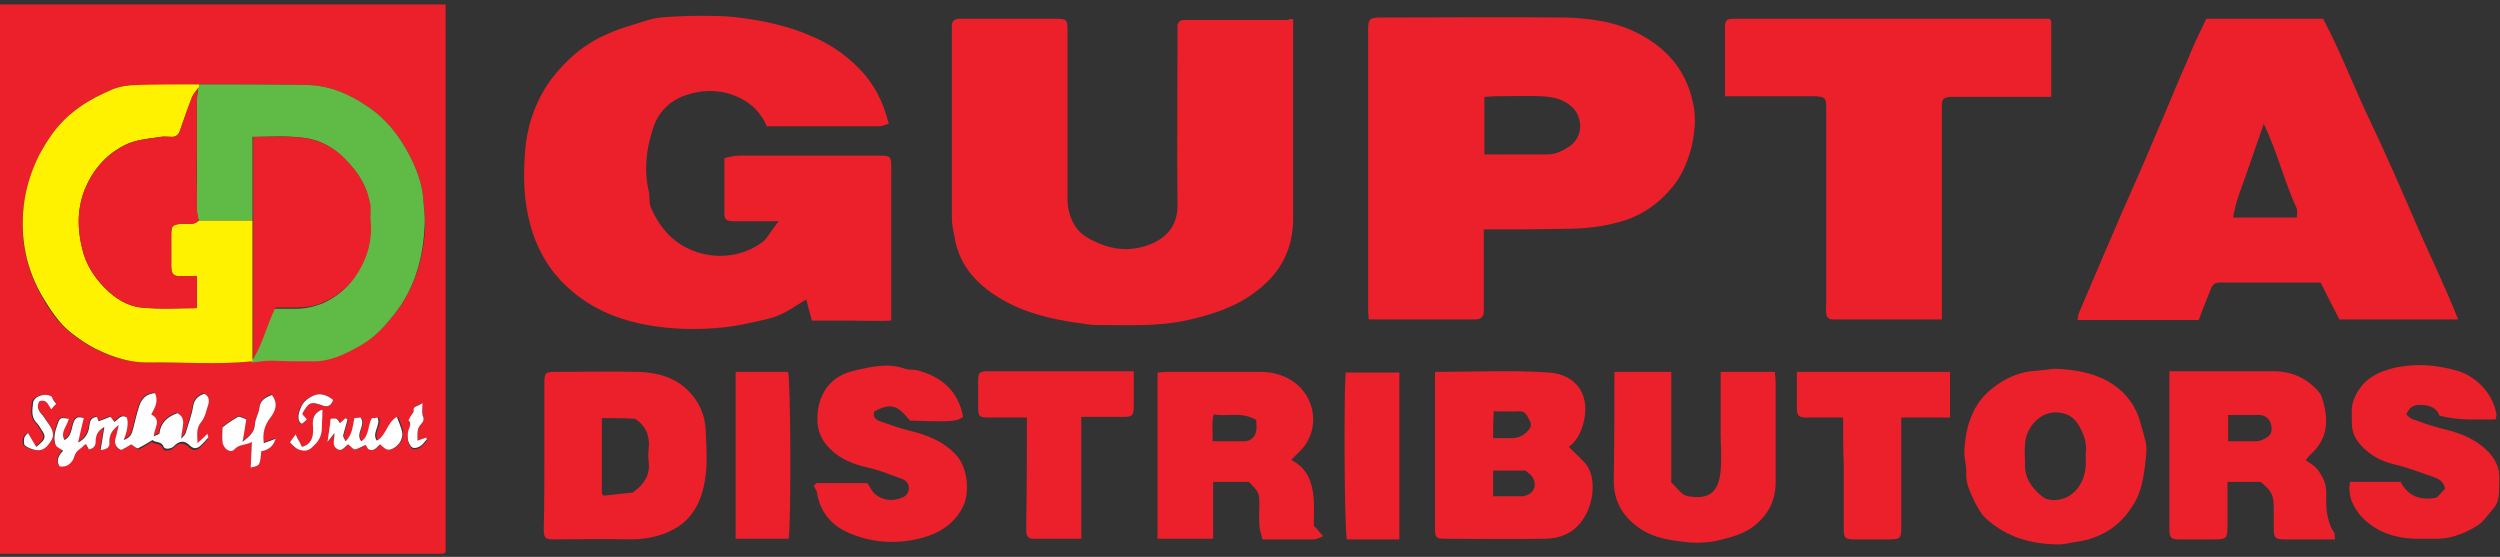 <?xml version="1.0" encoding="utf-8"?>
<!-- Generator: Adobe Illustrator 24.1.2, SVG Export Plug-In . SVG Version: 6.00 Build 0)  -->
<svg version="1.1" id="Layer_1" xmlns="http://www.w3.org/2000/svg" xmlns:xlink="http://www.w3.org/1999/xlink" x="0px" y="0px"
	 viewBox="0 0 400 89.1" style="enable-background:new 0 0 400 89.1;" xml:space="preserve">
<rect x="0" y="0" width="400" height="89.1" fill="#333333" stroke="none"/>
<style type="text/css">
	.st0{fill:#EC202A;}
	.st1{fill:#60BB46;}
	.st2{fill:#FFF200;}
	.st3{fill:#FFFFFF;}
</style>
<g>
	<path class="st0" d="M71.3,0.7c-24,0-47.8,0-71.3,0c0,29.3,0,58.5,0,87.9c0.6,0,0.9,0,1.3,0c23.2,0,46.4,0,69.6,0
		c0.1,0,0.1-0.1,0.2-0.1c0.1,0,0.1-0.1,0.2-0.2C71.3,59.2,71.3,30,71.3,0.7z M7.4,71.3c-0.8,0.9-1.7,1-3.3,0.2
		c-0.1-0.1-0.2-0.2-0.4-0.3c-0.1-0.7-0.2-1.4,0.6-1.9c0.4,0.7,0.8,1.4,1.3,2.2c0.4-0.3,0.6-0.5,0.8-0.7c0.6-0.5,0.7-1.1,0.2-1.8
		c-0.3-0.4-0.5-0.9-0.9-1.3c-1-1-0.7-2.2-0.6-3.3c0.2-1.1,2.1-1.6,3-0.9c0.3,0.2,0.5,0.6,0.9,1c-0.4,0.4-0.6,0.6-0.8,0.9
		c-0.5-0.7-0.7-1.7-1.9-1.3c-0.4,0.7-0.3,1.3,0.3,2c0.4,0.4,0.7,1,1.1,1.5C8.6,69.2,8.6,70,7.4,71.3z M31.5,71.2
		c0.7-0.6,1.1-1,1.6-1.5c0,0.3,0.2,0.5,0.1,0.6c-0.3,0.4-0.7,0.8-1.1,1.2c-0.6,0.6-1.2,0.7-1.8,0.1c-0.9-0.9-1.7-0.8-2.6,0.1
		c-0.5,0.5-1.5,0.5-1.6,0.1c-0.4-1-1.3-0.6-1.8-1.1c-0.7,0.4-1.4,0.9-2.1,1.2C22,72,21.5,71.4,21,71.1c-0.5,0.3-1,0.6-1.6,0.9
		c-0.2-0.1-0.4-0.2-0.6-0.4c-0.6-0.6-0.4-1.3-0.2-1.9c0.1-0.4,0.2-0.8,0.4-1.7c-1.2,0.9-1.5,1.7-1.5,2.7c0,0.7-0.4,1.1-1.5,1.2
		c0.2-1.3,0.4-2.4,0.6-3.7c-1.1,0.6-1.4,1.4-1.4,2.4c0,0.7-0.4,1.1-1.1,1.2c-0.1-0.3-0.3-0.5-0.4-0.8c-0.1,0-0.3,0-0.3,0.1
		c-0.5,0.6-1.3,0.8-1.6,1.8c-0.2,0.8-1,1.9-2.4,1.6c-0.6-1.1,0-1.8,0.6-2.5c-0.4-0.3-1-0.5-1.2-0.9c-0.4-1.1-0.1-2.2,0.3-3.3
		c0.4-1.1,0.4-1.1,1.8-0.9c-0.2,1.1-1.4,2.1-0.7,3.4c1.2-0.6,1.1-1.9,1.5-2.9c0.3-0.7,0.7-0.9,1.6-0.6c-0.3,1.2-0.6,2.5-0.9,3.9
		c1.2-0.6,1.7-1.6,1.8-2.7c0.1-0.8,0.3-1.3,1.2-1.4c0.1,0.3,0.2,0.6,0.3,0.7c0.6-0.2,1.2-0.5,1.8-0.7c0.2,0,0.4,0.5,0.7,0.8
		c0.6-0.3,1-1.3,2-0.7c0.3,1.1,0,2.3-0.5,3.6c1.1-0.4,1.3-1,1.5-1.8c0.3-1.2,0.6-2.5,1-3.7c0.4-1.2,1.2-1.9,2.5-2
		c0.6,1.3,0,2.3-0.6,3.4c1.7,0.9,0.5,2.1,0.4,3.5c0.4-0.2,0.8-0.3,0.9-0.4c0.2-1.7,1.2-2.7,2.9-3.3c1.6,0.9,0.6,2.4,0.6,4.1
		c0.4-0.5,0.6-0.6,0.7-0.9c0.4-1.4,1-2.9,1.2-4.3c0.2-1.2,0.9-1.7,1.8-2c0.8,0.4,0.8,1.2,0.6,1.8c-0.3,0.9-0.5,2-1.1,2.7
		C31.2,68.8,31.5,69.8,31.5,71.2z M23.4,58c-2.7,0-5.3-0.8-7.8-2c-1.7-0.8-3.1-1.8-4.5-2.9c-1.7-1.4-3.1-3.3-4.2-5.3
		c-2.7-4.6-3.8-9.6-3.1-14.9c0.5-4.1,2.1-7.9,4.5-11.4c2.5-3.5,5.9-5.6,9.7-7.2c1.2-0.5,2.6-0.7,4-0.7c3.3,0,6.6,0,9.9-0.1
		c0-0.2,0-0.5,0-0.9c0,0.4,0,0.7,0,0.9c5.8,0,11.6,0,17.4,0.1c3.5,0.1,6.6,1.5,9.6,3.5c3,2,5.1,4.8,6.7,7.9c1,2,1.9,4.2,2.1,6.6
		c0.1,1.7,0.4,3.3,0.3,5c-0.3,5.3-1.9,10.1-5.4,14.3C61.2,52.5,59.8,54,58,55c-2.6,1.5-5.2,2.8-8.3,2.6c-1-0.1-2,0-3,0
		c-1.5,0-3.1-0.2-4.6,0c-0.6,0.1-1.1,0.1-1.7,0.2c0,0.3,0,0.7,0,1.1c0-0.4,0-0.8,0-1.1C34.7,58.4,29.1,57.9,23.4,58z M41.8,72.1
		c-0.2,2.3-0.2,2.3-1.7,2.6c0.1-1.3,0.1-2.6,0.2-4.1c-1,0.6-2,0.3-2.8,1.2c-0.6,0.7-1.8-0.1-1.9-1.2c-0.1-0.7,0-1.4,0-2.3
		c0.7-0.6,1.6-1.2,2.5-1.7c0.2-0.1,0.8,0.2,1.3,0.4c-0.2,1.1-0.3,2.2-0.6,3.6c1.1-0.9,1.9-1.5,2-2.8c0-0.9,0.6-1.7,0.7-2.6
		c0.1-1.2,0.8-1.7,1.9-2.1c1.1,1.4,0.5,2.7-0.3,3.7c-0.9,1.2-1.2,2.4-1,4c0.6-0.2,1.1-0.4,1.9-0.7C43.7,71.5,42.9,72,41.8,72.1z
		 M51.4,68.3c0,1-0.3,1.8-0.9,2.5c-0.6,0.6-1.1,1.3-2.1,1.2c-0.9-0.1-0.9,0-2-1.2c0.2-0.4,0.5-0.7,0.9-1.3c0.2,0.4,0.3,0.7,0.5,1
		c0.2,0.3,0.3,0.6,0.5,1c1.5-0.4,1.8-1.5,1.8-2.8c-0.1-1.2-0.2-2.3,1.1-3c0.1-0.1,0.3-0.1,0.4-0.1C51.5,66.4,51.4,67.4,51.4,68.3z
		 M51.3,64.8c-1.7-0.6-2-0.4-3,1.3c0,0.1,0,0.1,0,0.2c0.2,0.2,0.4,0.5,0.7,0.8c-0.3,0.3-0.5,0.5-0.8,0.7c-0.7-0.3-0.7-1.4-0.2-2.5
		c0.4-1.1,1.3-1.7,2.3-2.1c1-0.3,2.1-0.1,2.9,0.8C52.9,65,52.4,65.2,51.3,64.8z M64.4,70c-0.2,0.8-0.7,1.4-1.5,1.8
		c-1,0.5-1.4-0.3-2-0.7c-0.5,0.4-0.9,1.2-1.8,0.8c-0.2-0.1-0.3-0.5-0.5-0.7c-0.6,0.2-1.1,0.6-1.7,0.7c-0.3,0-0.7-0.5-1.1-0.8
		c-0.5,0.3-1,1.3-1.8,0.7c-0.9-0.6-0.3-1.6-0.4-2.5c-0.3,0.4-0.6,0.8-1.1,1.4c0.2-1.4,0.4-2.6,0.5-3.7c1-0.1,1-0.1,1.5,0.7
		c0.3-0.3,0.6-0.5,0.9-0.8c0.1,0.1,0.3,0.2,0.3,0.2c-0.2,0.9-0.5,1.7-0.7,2.6c0,0.2,0.2,0.5,0.4,0.9c1.1-1.1,1.1-2.3,1.4-3.7
		c0.3,0,0.7-0.1,1-0.1c0.9,1.3-0.9,2.5,0.1,3.8c1.3-0.9,1-2.5,1.8-3.7c0.3,0,0.6,0,0.9-0.1c0.6,1.2-1,2.5-0.1,3.7
		c1.5-0.8,1.6-2.9,3.2-3.8c0.3,0.8,0.6,1.5,0.8,2.2C64.5,69.2,64.4,69.7,64.4,70z M68.3,70.5c-0.4,0.4-0.7,0.9-1.1,1.1
		c-0.3,0.2-0.9,0.4-1.2,0.2c-0.3-0.1-0.6-0.7-0.7-1.1c-0.1-0.6-0.1-1.3,0.1-1.8c0.2-0.5,0.4-0.9,0-1.4c-0.1-0.1,0.2-0.4,0.3-0.7
		c0.2-0.3,0.5-0.6,0.5-0.9c-0.1-1,0.8-1,1.4-1.4c0,0.8-0.1,1.4,0,1.9c0.2,0.5,0.3,0.8-0.1,1.3c-0.8,0.9-0.7,1.2-0.7,2.8
		c0.5-0.2,0.9-0.3,1.4-0.5C68.3,70.3,68.4,70.4,68.3,70.5z"/>
	<path class="st0" d="M124.6,35.4c-2.4,0-4.2,0-6,0c-0.5,0-0.9,0-1.4,0c-1.1-0.1-1.3-0.3-1.3-1.4c0-2.8,0-5.7,0-8.7
		c0.8-0.2,1.6-0.4,2.4-0.4c7.5,0,15,0,22.4,0c1.7,0,1.9,0.1,1.9,1.8c0,8.1,0,16.2,0,24.6c-2.2,0.1-4.3,0-6.4,0c-2.1,0-4.2,0-6.3,0
		c-0.3-1.1-0.6-2.2-0.9-3.4c-2,1.2-3.8,2.6-6.1,3.1c-2.1,0.5-4.2,1-6.4,1.3c-2.5,0.3-5,0.4-7.5,0.3c-5.8-0.3-11.4-1.5-16.2-5
		c-4.1-3-6.7-6.9-8-11.8c-1-3.8-1.1-7.6-0.8-11.4c0.3-4.2,1.6-8.1,4.1-11.6c2.5-3.3,5.5-5.9,9.4-7.5c2-0.9,4.1-1.4,6.2-2.1
		c1.6-0.5,3.4-0.5,5.2-0.6c2.3-0.1,4.6-0.1,6.9,0c2.3,0.1,4.5,0.5,6.7,0.9c2.3,0.5,4.6,1.1,6.9,2.1c3,1.2,5.6,2.9,7.9,5.2
		c2.5,2.5,4,5.4,4.9,9c-0.5,0.1-1,0.4-1.5,0.4c-6,0-12,0-18,0c-1.2-2.7-3.2-4.3-6-5.2c-2.4-0.7-4.8-0.5-6.9,0.2
		c-2.5,0.8-4.5,2.7-5.3,5.3c-1.1,3.3-1.5,6.6-0.7,10.1c0.2,0.8,0,1.7,0.3,2.5c1.5,3.5,3.8,6.1,7.6,7.3c4,1.2,7.8,0.3,10.6-1.9
		C123,37.7,123.5,36.7,124.6,35.4z"/>
	<path class="st0" d="M206.9,3.1c0,0.6,0,1.2,0,1.8c0,10,0,20.1,0,30.1c0,4.8-2,8.7-5.9,11.6c-3.2,2.5-7,3.7-10.9,4.6
		c-4.9,1.1-9.9,0.8-14.8,0.8c-1.1,0-2.2-0.3-3.4-0.4c-3.8-0.6-7.6-1.5-10.9-3.3c-4.2-2.3-7.5-5.4-8.3-10.5c-0.2-1-0.4-1.9-0.4-2.9
		c0-9.9,0-19.8,0-29.6c0-0.4,0-0.8,0-1.2c0-0.7,0.4-1.1,1.2-1.1c0.8,0,1.5,0,2.3,0c4.4,0,8.8,0,13.2,0c1.7,0,1.8,0.2,1.8,1.9
		c0,9,0,17.9,0,26.9c0,1.6,0.4,3.1,1.3,4.5c0.9,1.3,2.1,1.9,3.4,2.5c3.1,1.4,6.2,1.4,9.2,0c2.4-1.2,3.7-3.1,3.7-5.9
		c-0.1-9,0-18.1,0-27.1c0-0.5,0-1.1,0-1.6c0-0.6,0.4-1,1-1c0.2,0,0.5,0,0.7,0c5.3,0,10.6,0,16,0C206.3,3,206.6,3,206.9,3.1z"/>
	<path class="st0" d="M237.4,36.7c0,4,0,7.8,0,11.6c0,0.5,0,1.1,0,1.6c0,0.7-0.4,1.1-1.1,1.2c-0.2,0-0.3,0-0.5,0
		c-5.5,0-11.1,0-16.8,0c0-0.5-0.1-0.9-0.1-1.4c0-14.9,0-29.8,0-44.7c0-0.2,0-0.5,0-0.7c0.1-1.2,0.3-1.4,1.5-1.5c0.3,0,0.6,0,0.9,0
		c9.7,0,19.4-0.1,29.1,0c4.1,0.1,8.3,0.7,12,2.7c4.7,2.5,7.7,6.3,8.6,11.6c0.4,2.2,0.1,4.4-0.4,6.6c-0.7,2.6-1.8,5-3.6,6.9
		c-2.2,2.5-5,4.2-8.2,5c-2.7,0.7-5.3,1-8.1,1C246.4,36.7,242.1,36.7,237.4,36.7z M237.5,24.7c3.5,0,6.8,0,10.1,0
		c1.3,0,2.3-0.5,3.4-1.2c2.6-1.7,2.1-5,0.5-6.4c-1.4-1.3-3.1-1.6-4.8-1.7c-2.5-0.1-4.9,0-7.4,0c-0.6,0-1.2,0.1-1.8,0.1
		C237.5,18.6,237.5,21.6,237.5,24.7z"/>
	<path class="st0" d="M393.3,51.1c-6.6,0-12.7,0-19,0c-1-1.9-2-3.9-3-5.9c-5.5,0-10.8,0-16.1,0c-0.8,0-1.2,0.3-1.5,1.1
		c-0.6,1.6-1.3,3.2-1.9,4.9c-6.4,0-12.8,0-19.4,0c0.1-0.5,0.1-0.9,0.3-1.3c2.3-5.4,4.6-10.8,6.9-16.1c1.8-4.1,3.6-8.1,5.3-12.2
		c1.8-4.1,3.4-8.2,5.2-12.2C351,7.1,352,5.1,353,3c6.2,0,12.3,0,18.7,0c2.7,5.1,4.8,10.6,7.3,15.9c2.5,5.2,4.8,10.5,7.1,15.8
		C388.4,40.1,391,45.3,393.3,51.1z M362.2,19.8c-0.9,2.7-1.8,5.1-2.6,7.5c-0.8,2.4-1.9,4.8-2.3,7.5c3.5,0,6.8,0,10.2,0
		c0-0.5,0.1-1,0-1.4C365.5,29.1,364.4,24.4,362.2,19.8z"/>
	<path class="st0" d="M328.2,15.5c-5,0-9.9,0-14.7,0c-0.5,0-1.1,0-1.6,0c-0.9,0.1-1.2,0.4-1.2,1.3c0,0.5,0,1.1,0,1.6
		c0,10.1,0,20.2,0,30.3c0,0.8,0,1.5,0,2.4c-0.6,0-1,0-1.5,0c-4.9,0-9.9,0-14.8,0c-0.4,0-0.8,0-1.2,0c-0.6,0-1-0.4-1-1
		c-0.1-0.5,0-1.1,0-1.6c0-10,0-20.1,0-30.1c0-0.4,0-0.8,0-1.2c0-1.5-0.2-1.7-1.7-1.8c-2.2,0-4.5,0-6.7,0c-2.5,0-5.1,0-7.8,0
		c0-2.3,0-4.4,0-6.5c0-1.5,0-3.1,0-4.6c0-1.1,0.3-1.3,1.4-1.3c0.2,0,0.5,0,0.7,0c16.3,0,32.7,0,49,0c0.3,0,0.6,0,0.8,0
		c0.1,0.1,0.2,0.2,0.2,0.2c0,0.1,0.1,0.1,0.1,0.2C328.2,7.3,328.2,11.3,328.2,15.5z"/>
	<path class="st0" d="M229.6,59.5c6.2,0,12.2-0.3,18.2,0.1c4.6,0.3,6.9,3.9,5.4,8.6c-0.4,1.3-1.1,2.5-2.2,3.3
		c0.9,0.9,1.9,1.8,2.7,2.7c0.3,0.3,0.5,0.8,0.7,1.2c1.2,3.2-0.2,7.8-3,9.6c-1.3,0.9-2.9,1.2-4.5,1.2c-5.2,0.1-10.5,0-15.7,0
		c-1.4,0-1.6-0.2-1.6-1.6C229.6,76.4,229.6,68,229.6,59.5z M238.9,75.3c0,1.5,0,2.8,0,4.1c1.4,0,2.7,0,4,0c0.2,0,0.5,0,0.7,0
		c1.8-0.2,2.5-1.8,1.5-3.2c-0.3-0.4-0.7-0.6-1-0.9C242.5,75.3,240.8,75.3,238.9,75.3z M238.9,70.1c1.2,0,2.1,0,3,0
		c0.9,0,1.6-0.3,2.3-0.9c0.5-0.5,1-1,0.6-1.8c-0.4-0.7-0.6-1.6-1.7-1.6c-1.4,0.1-2.7,0-4.1,0C238.9,67.4,238.9,68.6,238.9,70.1z"/>
	<path class="st0" d="M87.1,72.8c0-3.9,0-7.7,0-11.6c0-1.5,0.2-1.7,1.7-1.7c4.5,0,8.9-0.1,13.4,0c3,0.1,5.9,0.9,8,3.1
		c1.6,1.6,2.6,3.8,2.7,6.1c0.1,2.5,0.3,5,0,7.4c-0.6,4.8-2.7,8.2-7.6,9.6c-1.4,0.4-2.8,0.6-4.3,0.6c-4.1-0.1-8.2,0-12.3,0
		c-1.5,0-1.7-0.2-1.7-1.7C87.1,80.6,87.1,76.7,87.1,72.8z M96.3,66.9c0,4.2,0,8.1,0,12c0,0.1,0,0.2,0.1,0.2c0,0.1,0.1,0.1,0.2,0.2
		c1.6-0.2,3.1-0.3,4.7-0.5c0.2-0.2,0.4-0.4,0.7-0.6c1.3-1.1,2-2.5,1.8-4.2c-0.1-0.8-0.1-1.5,0-2.3c0.2-2-0.5-3.6-2.2-4.7
		C99.9,66.9,98.2,66.9,96.3,66.9z"/>
	<path class="st0" d="M373.6,86.3c-2.9,0-5.4,0-8,0c-1.6,0-1.8-0.2-1.8-1.9c0-0.9,0-1.9,0-2.8c0-2.4-0.2-2.9-2.1-4.5
		c-1.7,0-3.4,0-5.3,0c0,2.2,0,4.3,0,6.4c0,2.9,0,2.8-2.8,2.8c-1.6,0-3.2,0-4.9,0c-1.3,0-1.6-0.2-1.6-1.6c0-4.6,0-9.1,0-13.7
		c0-3.8,0-7.5,0-11.6c0.7,0,1.3,0,1.9,0c4.9,0,9.9,0,14.8,0c2.9,0,5.3,1.1,7.2,3.3c0.3,0.3,0.5,0.8,0.6,1.2c1,3.3,0.9,6.3-1.9,8.8
		c-0.2,0.2-0.4,0.4-0.6,0.7c-0.1,0.1-0.1,0.1-0.2,0.2c0.6,0.5,1.3,0.8,1.8,1.4c0.8,1,1.4,2.1,1.5,3.5c0,1.6-0.1,3.2,0.4,4.8
		c0.2,0.7,0.4,1.3,0.8,1.8C373.6,85.3,373.5,85.7,373.6,86.3z M356.5,66.4c0,1.6,0,2.8,0,4.2c1.6,0,3,0,4.5,0c0.4,0,0.7-0.1,1.1-0.3
		c1.2-0.5,1.5-1.1,1.3-2.3c-0.2-0.9-0.9-1.6-1.9-1.6C359.8,66.4,358.2,66.4,356.5,66.4z"/>
	<path class="st0" d="M328.6,59c3.3,0.1,5.9,0.6,8.3,1.8c3,1.6,4.9,4,5.7,7.3c0.4,1.5,1,3,0.8,4.6c-0.3,2.6-0.5,5.3-1.8,7.6
		c-2.1,3.7-5.2,5.8-9.4,6.4c-0.9,0.1-1.8,0.4-2.7,0.4c-4.4,0-8.4-1.1-11.7-4.1c-0.8-0.7-1.3-1.7-1.8-2.6c-0.7-1.5-1.5-3-1.4-4.7
		c0.1-1.2-0.4-2.4-0.3-3.6c0.2-3.9,1.3-7.5,4.5-10c1.8-1.4,3.8-2.4,6.1-2.7C326.4,59.3,327.8,59.1,328.6,59z M333.7,72.8
		c0.3-1.8-0.3-3.6-1.4-5.2c-0.9-1.3-2.4-1.7-3.8-1.6c-2.4,0.2-4.4,2.6-4.5,5.1c-0.1,1,0,2,0,3c-0.1,2.3,1,3.9,2.7,5.3
		c0.2,0.1,0.4,0.3,0.6,0.4c2.3,0.7,4.6-0.4,5.7-2.6C333.7,75.9,333.8,74.5,333.7,72.8z"/>
	<path class="st0" d="M185.2,86.2c0-8.9,0-17.7,0-26.6c0.5,0,1-0.1,1.5-0.1c5,0,10,0,15,0c1.9,0,3.7,0.5,5.3,1.6
		c3.2,2.3,4.1,6.7,1.9,10c-0.6,0.9-1.5,1.6-2.3,2.5c2.6,1.3,3.4,3.6,3.6,6.3c0.1,1.4,0,2.8,0,4.2c0.5,0.5,0.9,1,1.5,1.7
		c-0.6,0.2-1,0.5-1.5,0.5c-2.7,0-5.4,0-8.2,0c-0.2-0.8-0.5-1.6-0.5-2.4c-0.1-1,0-2,0-3c0-2.1-0.1-2.2-1.7-3.8c-1.8,0-3.7,0-5.7,0
		c0,3,0,6,0,9.1C191.1,86.2,188.2,86.2,185.2,86.2z M194.2,66.3c-0.4,1.4-0.1,2.8-0.2,4.3c1.8,0,3.5,0,5.2,0c0.9,0,1.7-0.8,1.8-1.7
		c0.1-0.6,0-1.2,0-1.7C198.7,65.8,196.4,66.7,194.2,66.3z"/>
	<path class="st0" d="M258.3,59.5c3.1,0,6,0,9.1,0c0,5.9,0,11.8,0,17.7c1,0.8,1.5,2,2.7,2.2c3.4,0.6,4.9-0.7,5.2-4.1c0.2-2,0-4,0-6
		c0-3.2,0-6.5,0-9.8c2.9,0,5.8,0,8.7,0c0,0.6,0.1,1.1,0.1,1.7c0,5.3,0,10.6,0,16c0,2.9-1.2,5.2-3.5,7c-1.6,1.2-3.4,1.7-5.4,2.2
		c-1.6,0.4-3.2,0.5-4.8,0.4c-2.8-0.3-5.7-0.6-8.1-2.3c-2.7-1.9-4.1-4.3-4.1-7.6C258.3,71.1,258.3,65.4,258.3,59.5z"/>
	<path class="st0" d="M130.2,77.7c0.3-0.2,0.4-0.4,0.5-0.4c2.7,0,5.4,0,8.1,0c0.2,0.4,0.5,0.8,0.8,1.3c1.1,1.4,3.1,1.8,5,0.9
		c1.1-0.6,1.1-2.3-0.1-2.8c-1.9-0.7-3.8-1.5-5.7-1.9c-2.2-0.5-4.3-1.3-6-3c-1.8-1.8-2.3-3.8-1.9-6.4c0.6-3.4,2.7-5.4,5.8-6.1
		c2.6-0.6,5.3-1.3,8.1-0.3c0.6,0.2,1.2,0.1,1.8,0.2c4,1,6.7,3.3,7.5,7.5c-1.1,0.8-2,0.8-8.5,0.6c-2.1-2.6-3.1-2.8-5.7-1.5
		c-0.3,0.8,0.1,1.3,0.9,1.6c1.4,0.5,2.8,1,4.3,1.4c2.9,0.7,5.6,1.6,7.8,3.9c2,2.1,2.2,6,1.3,8.1c-1.2,2.6-3.2,4.1-5.8,5
		c-4.1,1.3-8.2,1.2-12-0.3c-3-1.1-5.2-3.3-5.7-6.8C130.5,78.2,130.3,78,130.2,77.7z"/>
	<path class="st0" d="M376,77.1c2.8,0,5.4,0,8.1,0c1.1,2.1,2.9,3.1,5.8,2.5c0.3-0.3,0.8-0.9,1.3-1.4c-0.2-1.2-1-1.6-1.9-1.9
		c-2-0.7-4.1-1.5-6.2-2c-2.1-0.5-3.8-1.4-5.3-3c-0.9-1-1.5-2.1-1.5-3.5c0-1.4-0.2-2.7,0.4-4.1c1.3-3,3.6-4.2,6.6-4.9
		c3.4-0.7,6.6-0.4,9.8,0.5c2.8,0.8,5.6,3.3,6.3,6.8c0.1,0.3,0,0.6-0.1,1c-3,0-6,0.2-9-0.6c-0.4-1.2-1.4-1.6-2.6-1.7
		c-1.2-0.1-2.1,0.1-2.7,1.5c0.3,0.3,0.7,0.7,1.1,0.8c1.4,0.5,2.8,1,4.3,1.4c2.6,0.6,5.1,1.4,7.1,3.2c1.4,1.2,2.5,2.8,2.4,5
		c-0.1,1.6,0.2,3.3-0.9,4.6c-0.9,1-1.7,2.3-2.8,2.9c-2.1,1.3-4.4,2.1-6.9,2c-0.9,0-1.9,0-2.8,0c-3.4-0.1-6.5-1.1-8.9-3.8
		C376.5,81,375.6,79.4,376,77.1z"/>
	<path class="st0" d="M294.9,66.8c-2.1,0-4,0-5.9,0c-1.2,0-1.5-0.3-1.5-1.5c0-1.9,0-3.8,0-5.8c8.2,0,16.3,0,24.5,0
		c0,2.4,0,4.8,0,7.3c-2.6,0-5.1,0-7.8,0c0,0.7,0,1.3,0,1.9c0,5.2,0,10.5,0,15.7c0,1.7-0.2,1.9-1.8,1.9c-1.9,0-3.9,0-5.8,0
		c-1.4,0-1.6-0.3-1.6-1.6c0-3.4,0-6.8,0-10.2C294.9,72.1,294.9,69.6,294.9,66.8z"/>
	<path class="st0" d="M164.3,66.8c-2.2,0-4.2,0-6.2,0c-1.4,0-1.6-0.2-1.6-1.6c0-1.4,0-2.8,0-4.2c0-1.4,0.2-1.6,1.6-1.6
		c6,0,12,0,18,0c1.7,0,3.4,0,5.3,0c0,2,0,3.9,0,5.8c0,1.2-0.3,1.5-1.5,1.5c-1.6,0-3.2,0-4.9,0c-0.6,0-1.2,0-2,0c0,6.5,0,12.9,0,19.5
		c-2.7,0-5.2,0-7.7,0c-0.7,0-1.1-0.4-1.1-1.2c0-0.5,0-1.1,0-1.6C164.3,78.1,164.3,72.6,164.3,66.8z"/>
	<path class="st0" d="M223.9,86.3c-2.9,0-5.6,0-8.4,0c-0.4-1.6-0.5-22.4-0.2-26.7c2.8,0,5.6,0,8.6,0
		C223.9,68.4,223.9,77.2,223.9,86.3z"/>
	<path class="st0" d="M117.7,59.5c2.9,0,5.6,0,8.4,0c0.4,1.6,0.5,22.9,0.1,26.7c-2.8,0-5.6,0-8.5,0
		C117.7,77.4,117.7,68.5,117.7,59.5z"/>
	<path class="st1" d="M67.7,31.6c-0.2-2.4-1.1-4.6-2.1-6.6c-1.6-3.1-3.7-5.9-6.7-7.9c-2.9-2-6.1-3.4-9.6-3.5
		c-5.8-0.1-11.6-0.1-17.4-0.1c0,0.3-0.1,0.5-0.2,0.7c-0.3,1.6-0.2,3.3-0.2,4.9c0,1.9,0,3.7,0,5.6c0,1.8,0,3.6,0,5.3
		c0.1,1.7-0.3,3.5,0.3,5.3c0,0,0,0,0,0c3,0,5.6,0,8.6,0c0-4.5,0-8.9,0-13.4c2.7,0,5.2-0.2,7.7,0.1c2.5,0.2,4.7,1.2,6.6,3
		c2,1.9,3.6,3.9,4.2,6.6c0.1,0.5,0.3,1,0.3,1.5c0.1,0.8,0,1.5,0,2.3c0.3,3-0.5,5.7-2,8.2c-1.3,2.2-3.1,3.8-5.5,4.9
		c-1.5,0.6-2.9,0.9-4.4,0.9c-1.1,0-2.1,0-3.4,0c-1.4,2.5-1.9,5.4-3.6,8.3c0,0.1,0,0.2-0.1,0.3c0.6-0.1,1.2-0.1,1.7-0.2
		c1.5-0.2,3.1,0,4.6,0c1,0,2,0,3,0c3.1,0.2,5.7-1.1,8.3-2.6c1.9-1.1,3.3-2.5,4.7-4.2c3.5-4.1,5.1-8.9,5.4-14.3
		C68.1,34.9,67.8,33.3,67.7,31.6z"/>
	<path class="st2" d="M40.4,57.6c0-7.6,0-14.9,0-22.3c-3,0-5.6,0-8.6,0c-0.9,0.8-1.8,0.4-2.7,0.5c-1.5,0.1-1.7,0.2-1.7,1.8
		c0,1.7,0,3.4,0,5.1c0,1.2,0.3,1.5,1.5,1.5c0.8,0,1.7,0,2.6,0c0,1.7,0,3.3,0,5.1c-3,0-6,0.2-8.9-0.1c-2.2-0.2-4.2-1.5-5.7-3
		c-1.5-1.5-2.8-3.3-3.5-5.5c-1.4-4.8-1.1-9.2,1.8-13.4c1.3-1.8,2.8-3.1,4.8-4.1c1.8-0.9,3.8-1,5.7-1.3c0.6-0.1,1.2,0,1.8,0
		c0.7,0,1.1-0.4,1.3-1c0.6-1.8,1.3-3.5,1.9-5.3c0.2-0.5,0.6-1,1-1.5c0,0,0,0.1,0,0.1c0.1-0.2,0.2-0.4,0.2-0.7c-3.3,0-6.6,0-9.9,0.1
		c-1.3,0-2.8,0.2-4,0.7c-3.8,1.6-7.2,3.7-9.7,7.2c-2.5,3.5-4,7.3-4.5,11.4C3.2,38.2,4.2,43.2,7,47.8c1.2,2,2.5,3.9,4.2,5.3
		c1.4,1.1,2.8,2.1,4.5,2.9c2.5,1.2,5.1,2,7.8,2c5.6-0.1,11.3,0.4,16.9-0.2C40.4,57.8,40.4,57.7,40.4,57.6
		C40.4,57.6,40.4,57.6,40.4,57.6z"/>
	<path class="st3" d="M16.1,72c0.2-1.3,0.4-2.4,0.6-3.7c-1.1,0.6-1.4,1.4-1.4,2.4c0,0.7-0.4,1.1-1.1,1.2c-0.1-0.3-0.3-0.5-0.4-0.8
		c-0.1,0-0.3,0-0.3,0.1c-0.5,0.6-1.3,0.8-1.6,1.8c-0.2,0.8-1,1.9-2.4,1.6c-0.6-1.1,0-1.8,0.6-2.5c-0.4-0.3-1-0.5-1.2-0.9
		c-0.4-1.1-0.1-2.2,0.3-3.3c0.4-1.1,0.4-1.1,1.8-0.9c-0.2,1.1-1.4,2.1-0.7,3.4c1.2-0.6,1.1-1.9,1.5-2.9c0.3-0.7,0.7-0.9,1.6-0.6
		c-0.3,1.2-0.6,2.5-0.9,3.9c1.2-0.6,1.7-1.6,1.8-2.7c0.1-0.8,0.3-1.3,1.2-1.4c0.1,0.3,0.2,0.6,0.3,0.7c0.6-0.2,1.2-0.5,1.8-0.7
		c0.2,0,0.4,0.5,0.7,0.8c0.6-0.3,1-1.3,2-0.7c0.3,1.1,0,2.3-0.5,3.6c1.1-0.4,1.3-1,1.5-1.8c0.3-1.2,0.6-2.5,1-3.7
		c0.4-1.2,1.2-1.9,2.5-2c0.6,1.3,0,2.3-0.6,3.4c1.7,0.9,0.5,2.1,0.4,3.5c0.4-0.2,0.8-0.3,0.9-0.4c0.2-1.7,1.2-2.7,2.9-3.3
		c1.6,0.9,0.6,2.4,0.6,4.1c0.4-0.5,0.6-0.6,0.7-0.9c0.4-1.4,1-2.9,1.2-4.3c0.2-1.2,0.9-1.7,1.8-2c0.8,0.4,0.8,1.2,0.6,1.8
		c-0.3,0.9-0.5,2-1.1,2.7c-0.9,1.1-0.6,2.1-0.6,3.4c0.7-0.6,1.1-1,1.6-1.5c0,0.3,0.2,0.5,0.1,0.6c-0.3,0.4-0.7,0.8-1.1,1.2
		c-0.6,0.6-1.2,0.7-1.8,0.1c-0.9-0.9-1.7-0.8-2.6,0.1c-0.5,0.5-1.5,0.5-1.6,0.1c-0.4-1-1.3-0.6-1.8-1.1c-0.7,0.4-1.4,0.9-2.1,1.2
		C22,72,21.5,71.4,21,71.1c-0.5,0.3-1,0.6-1.6,0.9c-0.2-0.1-0.4-0.2-0.6-0.4c-0.6-0.6-0.4-1.3-0.2-1.9c0.1-0.4,0.2-0.8,0.4-1.7
		c-1.2,0.9-1.5,1.7-1.5,2.7C17.6,71.5,17.2,71.9,16.1,72z"/>
	<path class="st3" d="M59.5,66.9c0.3,0,0.6,0,0.9-0.1c0.6,1.2-1,2.5-0.1,3.7c1.5-0.8,1.6-2.9,3.2-3.8c0.3,0.8,0.6,1.5,0.8,2.2
		c0.1,0.4,0.1,0.8,0,1.1c-0.2,0.8-0.7,1.4-1.5,1.8c-1,0.5-1.4-0.3-2-0.7c-0.5,0.4-0.9,1.2-1.8,0.8c-0.2-0.1-0.3-0.5-0.5-0.7
		c-0.6,0.2-1.1,0.6-1.7,0.7c-0.3,0-0.7-0.5-1.1-0.8c-0.5,0.3-1,1.3-1.8,0.7c-0.9-0.6-0.3-1.6-0.4-2.5c-0.3,0.4-0.6,0.8-1.1,1.4
		c0.2-1.4,0.4-2.6,0.5-3.7c1-0.1,1-0.1,1.5,0.7c0.3-0.3,0.6-0.5,0.9-0.8c0.1,0.1,0.3,0.2,0.3,0.2c-0.2,0.9-0.5,1.7-0.7,2.6
		c0,0.2,0.2,0.5,0.4,0.9c1.1-1.1,1.1-2.3,1.4-3.7c0.3,0,0.7-0.1,1-0.1c0.9,1.3-0.9,2.5,0.1,3.8C59.1,69.8,58.8,68.1,59.5,66.9z"/>
	<path class="st3" d="M43.5,63.2c1.1,1.4,0.5,2.7-0.3,3.7c-0.9,1.2-1.2,2.4-1,4c0.6-0.2,1.1-0.4,1.9-0.7c-0.4,1.3-1.2,1.8-2.3,2
		c-0.2,2.3-0.2,2.3-1.7,2.6c0.1-1.3,0.1-2.6,0.2-4.1c-1,0.6-2,0.3-2.8,1.2c-0.6,0.7-1.8-0.1-1.9-1.2c-0.1-0.7,0-1.4,0-2.3
		c0.7-0.6,1.6-1.2,2.5-1.7c0.2-0.1,0.8,0.2,1.3,0.4c-0.2,1.1-0.3,2.2-0.6,3.6c1.1-0.9,1.9-1.5,2-2.8c0-0.9,0.6-1.7,0.7-2.6
		C41.6,64.1,42.4,63.6,43.5,63.2z"/>
	<path class="st3" d="M9,64.6c-0.4,0.4-0.6,0.6-0.8,0.9c-0.5-0.7-0.7-1.7-1.9-1.3c-0.4,0.7-0.3,1.3,0.3,2c0.4,0.4,0.7,1,1.1,1.5
		c1.1,1.6,1,2.3-0.1,3.6c-0.8,0.9-1.7,1-3.3,0.2c-0.1-0.1-0.2-0.2-0.4-0.3c-0.1-0.7-0.2-1.4,0.6-1.9c0.4,0.7,0.8,1.4,1.3,2.2
		c0.4-0.3,0.6-0.5,0.8-0.7c0.6-0.5,0.7-1.1,0.2-1.8c-0.3-0.4-0.5-0.9-0.9-1.3c-1-1-0.7-2.2-0.6-3.3c0.2-1.1,2.1-1.6,3-0.9
		C8.4,63.8,8.6,64.2,9,64.6z"/>
	<path class="st3" d="M67.6,64.5c0,0.8-0.1,1.4,0,1.9c0.2,0.5,0.3,0.8-0.1,1.3c-0.8,0.9-0.7,1.2-0.7,2.8c0.5-0.2,0.9-0.3,1.4-0.5
		c0,0.1,0.1,0.3,0.1,0.3c-0.4,0.4-0.7,0.9-1.1,1.1c-0.3,0.2-0.9,0.4-1.2,0.2c-0.3-0.1-0.6-0.7-0.7-1.1c-0.1-0.6-0.1-1.3,0.1-1.8
		c0.2-0.5,0.4-0.9,0-1.4c-0.1-0.1,0.2-0.4,0.3-0.7c0.2-0.3,0.5-0.6,0.5-0.9C66,65,66.9,65,67.6,64.5z"/>
	<path class="st3" d="M46.4,70.8c0.2-0.4,0.5-0.7,0.9-1.3c0.2,0.4,0.3,0.7,0.5,1c0.2,0.3,0.3,0.6,0.5,1c1.5-0.4,1.8-1.5,1.8-2.8
		c-0.1-1.2-0.2-2.3,1.1-3c0.1-0.1,0.3-0.1,0.4-0.1c0,0.9-0.1,1.9-0.1,2.8c0,1-0.3,1.8-0.9,2.5c-0.6,0.6-1.1,1.3-2.1,1.2
		C47.6,71.9,47.6,72,46.4,70.8z"/>
	<path class="st3" d="M53.3,64c-0.4,1-0.9,1.2-1.9,0.8c-1.7-0.6-2-0.4-3,1.3c0,0.1,0,0.1,0,0.2c0.2,0.2,0.4,0.5,0.7,0.8
		c-0.3,0.3-0.5,0.5-0.8,0.7c-0.7-0.3-0.7-1.4-0.2-2.5c0.4-1.1,1.3-1.7,2.3-2.1C51.3,62.9,52.4,63.2,53.3,64z"/>
	<path class="st0" d="M59.3,35.4c-0.1-0.8,0-1.5,0-2.3c0-0.5-0.2-1-0.3-1.5c-0.7-2.7-2.3-4.7-4.2-6.6c-1.9-1.8-4.2-2.7-6.6-3
		c-2.5-0.2-5.1-0.1-7.7-0.1c0,4.5,0,8.9,0,13.4c0.1,0,0.3,0,0.4,0c-0.1,0-0.3,0-0.4,0c0,7.3,0,14.7,0,22.3c0,0,0,0,0-0.1
		c0.1-0.3,0.2-0.6,0.4-0.9c-0.2,0.4-0.3,0.7-0.4,0.9c1.7-2.9,2.3-5.8,3.6-8.3c1.2,0,2.3,0,3.4,0c1.5,0,2.9-0.2,4.4-0.9
		c2.4-1.1,4.2-2.7,5.5-4.9C58.8,41.1,59.6,38.4,59.3,35.4z"/>
	<path class="st0" d="M31.5,30c-0.1-1.8,0-3.5,0-5.3c0-1.9,0-3.7,0-5.6c0-1.6-0.1-3.3,0.2-4.9c-0.1,0.1-0.1,0.2-0.2,0.3
		c0.1-0.1,0.2-0.2,0.2-0.3c0,0,0-0.1,0-0.1c-0.4,0.5-0.8,1-1,1.5c-0.7,1.7-1.3,3.5-1.9,5.3c-0.2,0.7-0.6,1-1.3,1
		c-0.6,0-1.2-0.1-1.8,0c-1.9,0.3-3.8,0.4-5.7,1.3c-1.9,1-3.5,2.3-4.8,4.1c-2.9,4.2-3.2,8.6-1.8,13.4c0.7,2.2,2,4,3.5,5.5
		c1.5,1.5,3.5,2.8,5.7,3c2.9,0.3,6,0.1,8.9,0.1c0-1.8,0-3.4,0-5.1c-0.9,0-1.8,0-2.6,0c-1.1,0-1.4-0.3-1.5-1.5c0-1.7,0-3.4,0-5.1
		c0-1.5,0.2-1.6,1.7-1.8c0.9-0.1,1.8,0.4,2.7-0.5c-0.1,0-0.2,0-0.3,0c0.1,0,0.2,0,0.3,0c0,0,0,0,0,0C31.3,33.5,31.6,31.8,31.5,30z"
		/>
</g>
</svg>
